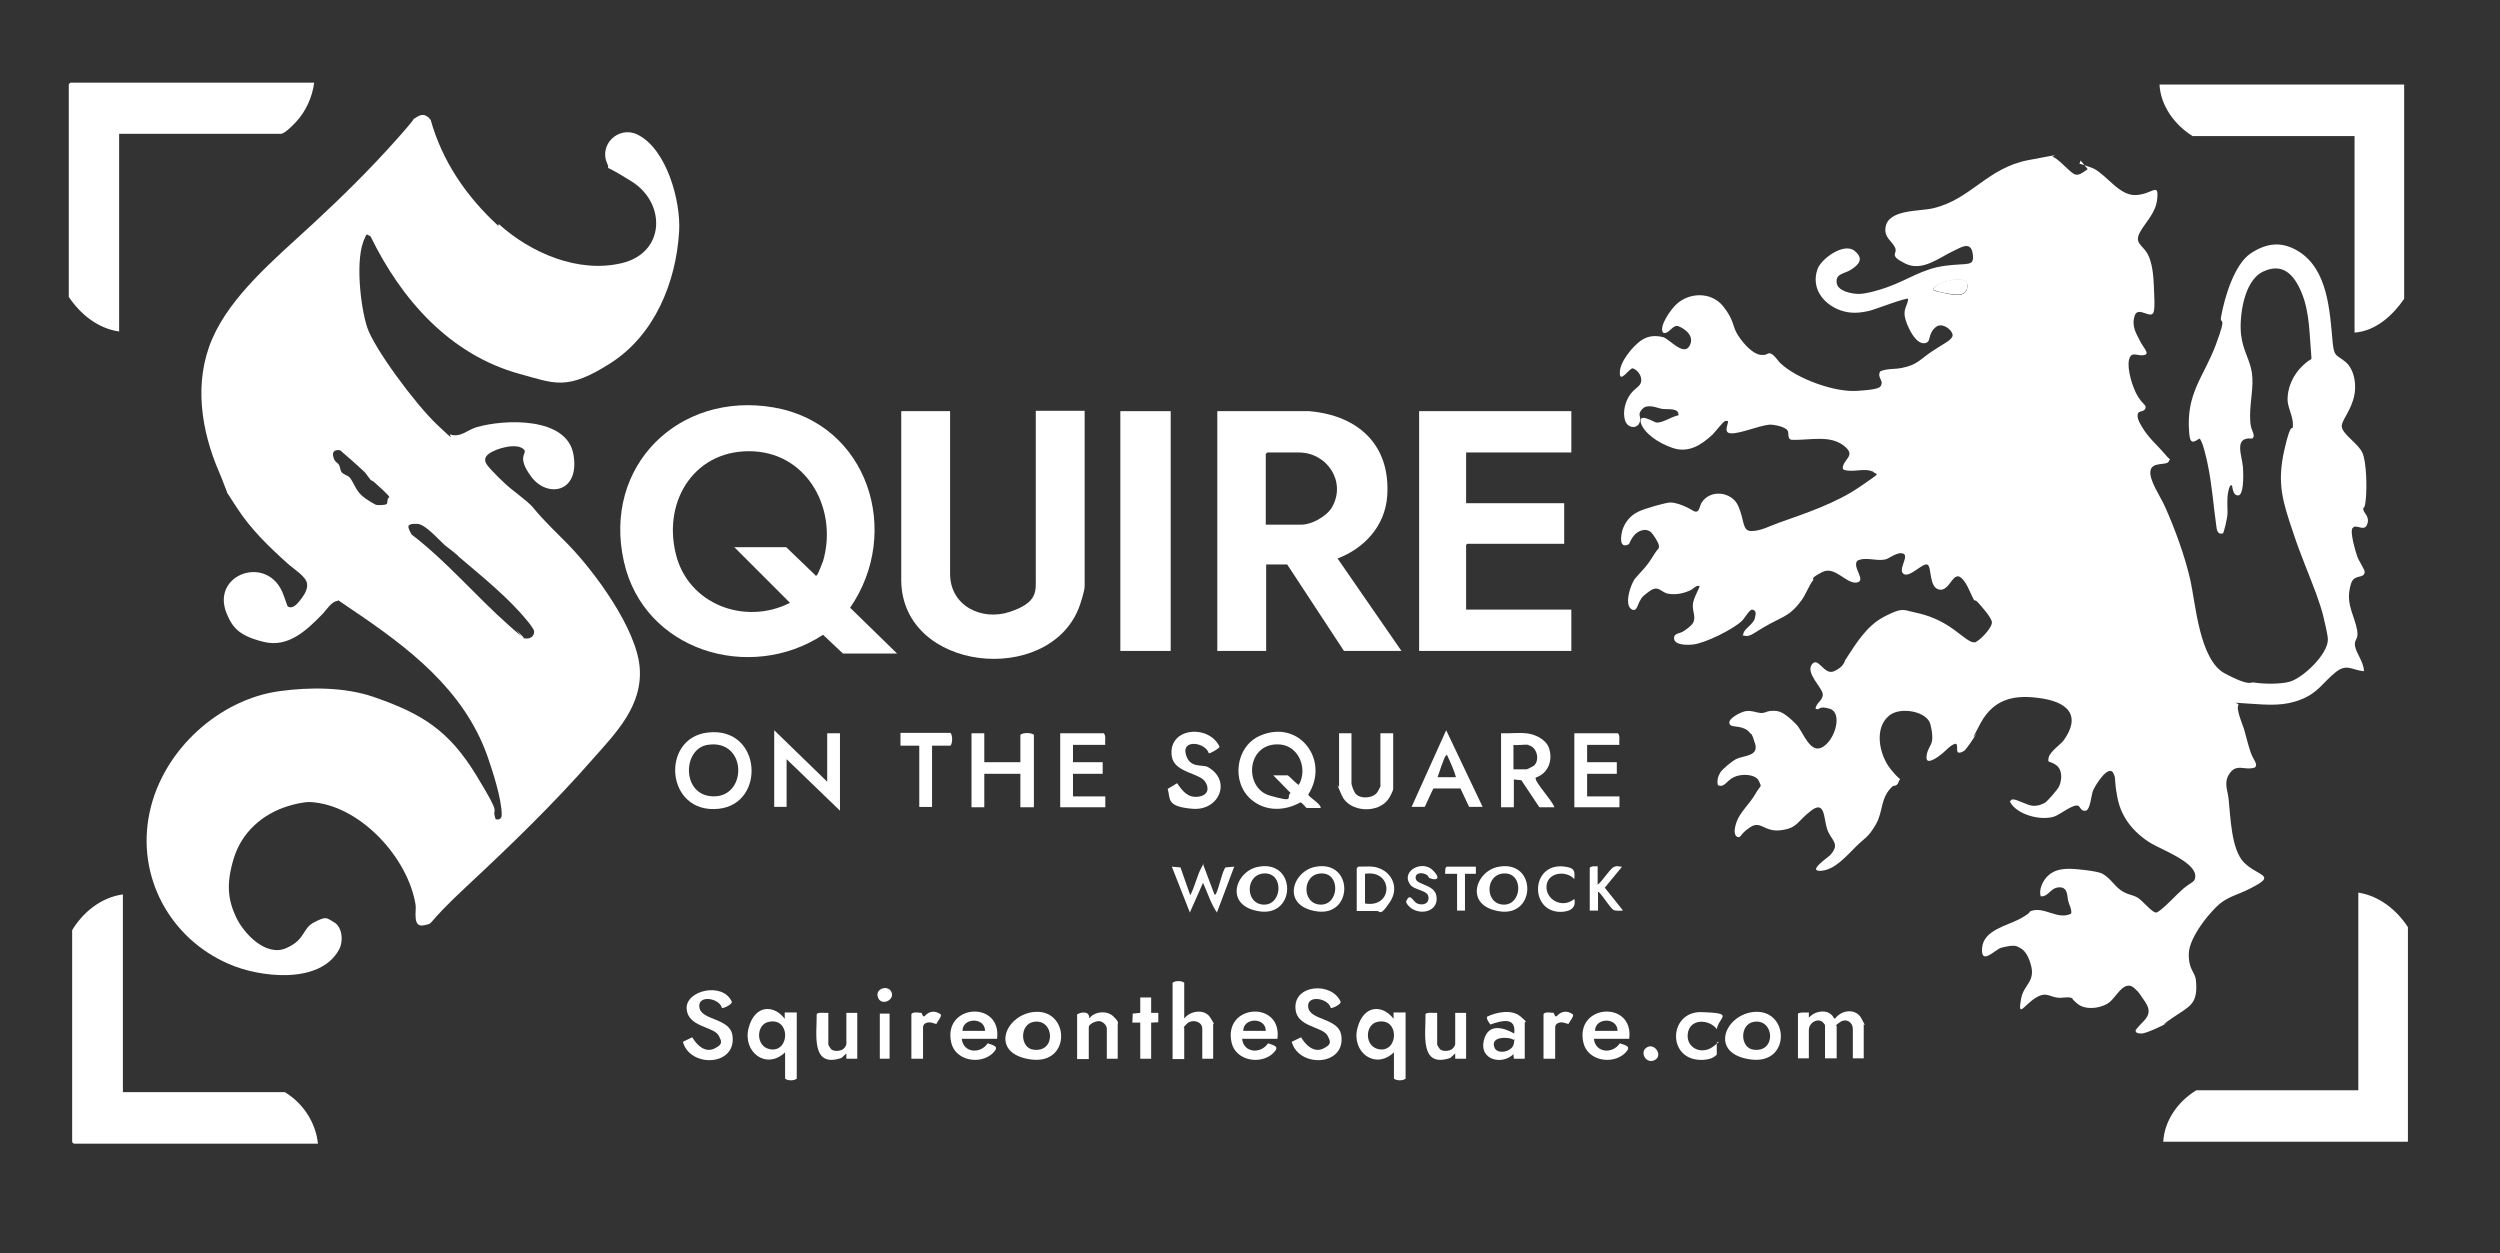<?xml version="1.0" encoding="UTF-8"?>
<svg id="Layer_1" xmlns="http://www.w3.org/2000/svg" version="1.1" viewBox="0 0 665.2 333.4">
  <rect x="0" y="0" width="665.2" height="333.4" fill="#333333" stroke="none"/>
  <!-- Generator: Adobe Illustrator 29.0.1, SVG Export Plug-In . SVG Version: 2.1.0 Build 192)  -->
  <defs>
    <style>
      .st0 {
        fill: #fff;
      }
    </style>
  </defs>
  <path class="st0" d="M553.3,43.6c.2-.1,3.2,1,3.7,1.2,3.7,1.9,6.9,7.3,11.3,7.1s6.1-3.5,5.7.9c-.3,3.8-3,6.1-4.6,9s.7,3.4,2,5.7,1.6,6,1.7,8.6.3,5.4,0,6.7c-.5,2.6-4.2-1.6-5.1,1.2s.4,4.7,1.4,6.7,2.8,3.5,1,3.8-3.3-1.2-3.9,1.2.9,7.4,2.3,9.7,2.1,2.2,2.1,2.9c0,1.3-1.6,1-1.9,1.5-.7,1,.3,2.7.9,3.7,1.7,3,4.1,4.9,6.2,7.4s1.4.5,1,1.8-4.4,0-4.9,2.5,2.8,7.1,3.9,9.7c2.6,5.8,5.3,13.2,6.7,19.4s2.4,21.3,9.2,24.9,6.7,2.2,7.7,2.4c2.6.4,6.9.5,9.5-.2,3.6-1,10.3-7.4,10.2-11.3,0-1.1-1-5.3-1.3-6.5s-1.2-4-1.8-5.6c-2-5.4-4.3-10.7-6.1-16.2-2.8-8.3-4.4-13.1-2.4-22s2.2-4.4,2.3-6.6-1.2-4.4-1.4-6.4c-.2-3.6,1.5-7.2,4.1-9.6s2.2-1,2.2-2.4c-.5-5.5-.4-11.5-2.5-16.7s-5.2-8.3-10.4-5.8-6.3,12.3-5.8,16.7,2.4,6.7,2.9,10.3-.5,7.4-.5,11.3.8,3.7,1,5.5l-.4.6c-5.1-.6-2.7,4.6-2.5,7.6s.1,7.1-1.1,7.5c-1.4.2-1.6-1.5-1.8-2.6-.8-.7-1.2,2.7-1.2,3-.1,1.4,0,2.9,0,4.3s-1,5.2-1.2,5.4c-1.4.5-1.7-.9-1.8-2.1-.8-5.6-1.1-10.7-2.3-16.4-.2-1-1.4-6.5-2.2-6.7-2.2,1.6-2.5.7-2.7-1.6-.9-10.5,3.9-14.8,7.1-23.4s.9-4.9,1.4-7.5c.9-5,3.5-13.9,7.9-16.8s8.3-3.1,12.4-.7c8.2,4.8,8.6,16.2,9.4,24.6.4,3.8,1,3,3.4,5s3.2,6.5,2,10.2-3.1,5.5-3,7c.2,2.1,4.4,4.5,5.5,7s1.2,9.2.9,12.3-.8,2.1-.7,2.6c0,1.1,1.8,1.9,1.1,4s-2.5.3-3.6.8l-.4.4c-.6,1.1.8,6,1.3,7.4s2,3.5,2,4.2c-.2,2-2.9.3-3.7,3.3-1.3,4.6.3,6.9,1.4,10.9s-.5,3.3-.3,5.3,2.4,4.4,2.4,6.9c-3.3-.3-4.6-2.2-7.7.4-3.3,2.7-4.5,5.3-9,7.1s-8.5,1.5-14.2,1.1-2.1-.2-2.5.4c-.7,1,1.1,5.2,1.5,6.4.6,2.1,1.1,4.3,1.8,6.3s2,3,1.1,3.9c-2.8,1-5-1.4-7,2-1.3,2.3-.2,4.2,0,6.5.5,4.7.7,13.4,4.1,16.8s8,3.3,3.5,5.9-6.4,2.6-9.2,4.5-8.9,9.3-9,13.8,1.7,4.8,1.9,7.2c.6,6.4-1.7,6.8-6.2,9.9s-.9,1-1.5,1.4c-1.1.7-5.6,2.8-6.8,2.8s-1.7-.3-1.5-1c2-2.6,4.9-3.8,2.5-7.4s-1.9-2.6-2.5-3.3c-2.8-3.1-4.9,1.5-6.8,3.2s-6.4,2.5-8.7.6-.8-1.3-1.7-1.6-2.1,0-3.1,0c-2.7-.1-3.4-1.9-6.5.1s-4.7,5.5-3.7,0c.7-3.6,3.8-4.4,2.6-8.8s-3-4.5-3.5-4.9c-1-.6-3.4,0-4.5.3-1.7.6-5.4,4.8-5,0s6.8-5.9,10.2-7.8,1.9-1.6,2.8-2c3.6-1.3,7.1,2.5,10.7.7.2-1.2-.5-2.2-.8-3.4s0-3.7-2.4-3.6-2.7,2.5-4.9,2.4c-.5-1.6.3-3.5,1.3-4.8,2.2-2.7,5.4-2.7,8.6-2.4s4.7.6,5.8.9c2.3.7,3.7,3.3,5.5,4.6s3.1,1.2,4.5,2,3.8,3.9,4.9,4c.4,0,.6-.2.9-.4,2.1-1.5,4.4-4.2,6.5-6s3.3-1.6,3.1-3.6c-.4-3.6-9.1-6.8-11.9-8.5-4.5-2.8-7.8-6.8-8.8-12.1s-.3-4.4-.9-6.1c-1.2-3.4-5.1,3-5.6,4.3s-.7,5-1.9,5.3-1.5-1-2-1.3c-1.3-.6-4.9,2.4-6.5,2.9-3.6,1.1-9.9-.5-11.7-4,.2-.3.4-.6.8-.6,1.2,0,3.8,1.6,5.3,1.7s2.6-.5,3.2-.8,3.4-3.5,3.8-4.4c.8-1.8.9-4.5-.9-5.7s-2.2-.3-1.9-1.9,3.4-3.7,4-4.6c4.5-6.3,1.5-9.9-5.4-11.1-7.2-1.2-13-.3-16.7,6.5s-.7,1.9-1.2,2.9-2.7,4.2-3.2,4.5-1.1.6-1.6.4c-.6-.4.2-2.4-.8-2.3-1.4.5-2.3,1.7-3.4,2.6s-4.2,3.2-4.2,1.1,1.3-3.1,1.5-4.6-.3-4.3-.8-5.1c-1.7-2.8-7.5-3.6-10.2-1.8-4.7,3.2-3.1,10.8,0,14.6s2.6,1.9,2.1,3.3-1.2.9-1.6,1.2c-3.4,3.1-2.4,6.6-4.5,10.2s-2.9,3.5-5.1,5.7c-2.5,2.4-5.7,6.4-9.5,6.6s2-3.6,2.5-4.2c2.8-3.1.2-3.9-.8-6.8s-.5-7.9-4.3-5-3.5,4.6-8,5.2-5.3-2.7-8.2-.8-2.3,2.9-3.4,2.6c-1.3-.7-.6-2.9-.2-4.1.9-2.5,3.6-4.9,5-7.4s1.8-1.5.9-3.4-4.7-2-6.7-1-2.5,2.9-4.2,2.1c-.3-1.1,0-2.3.6-3.3s3.3-3.2,4.4-3.7c2-.9,5.9-.7,4.9-4s-1.1-2.5-1.3-2.8c-1.6-2.2-4.6-1.5-5.3-2.2-1.4-1.5,3.1-3.6,4.2-3.7,1.6-.2,2.6.4,3.8.5s1.6-.4,2.4-.5c1.9-.2,2.9,0,4.4,1.1s2.4,2.1,2.9,2.6c1.7,1.9,3.6,8,7,5.8s5.1-9.1,1.8-10.1-2.4.5-3.8,0c0-1.5,2-2.2,1.9-3.9s-4.6-5.6-2.9-7.9,3.2,3,5.9,1.8,2.8-2.7,3-3c2.9-4.4,5.6-9.1,10.5-11.6s4.8-1.7,8.2-1,6.4,2,9,3.7,5.2,4.2,6.4,4.2.5,0,.8-.2c1.1-.5,4.3-3.8,4.1-5.2s-3-4.4-3.7-5.2-.8-.4-1-.6c-.4-.5-1.6-3.5-2.2-4.4-3.3-5.3-3.8,1.9-6.9,1.6s-2.1-6.3-3.4-6.7-4.7,3.6-6.3,2.5,1.6-4.8-.1-5.4-3.8,1.5-5,1.6c-2.4.4-5.1-.8-7.2.3-1.5,1.7,2.6,5.4-.2,5.8s-5.7-4.5-9.1-2.8-2.3,1.9-2.4,2.1c-1.1,1.3-2,3.9-3.2,5.5-2.9,3.9-4.5,4.1-8.4,6.2s-5,3.4-6.4,3.2-.6-.2-.6-.6c0-1.1,2.6-2.5,3-4s.4-2.2-.7-2.4c-.7,0-2,2.3-2.6,2.9-2.3,2.3-10,6.1-13.2,6.4s-5.4-.4-4.9-2.2c.4-.8,1.5-.8,2.2-1.2s2.3-1.5,2.8-2.4c.9-1.7-.4-3.3,0-5.3s1.9-4.2,1.7-4.5c-1-.2-1.5.7-2.3,1.1-1.9.9-3.8,1.3-5.9,1s-2.6-2.5-5.1-.7-2.2,2.1-2.5,2.5c-.6.8-.8,3-2.1,2.4-2.3-1-.5-6.7.8-8.3s2.9-2.9,4.6-5.7,1.8-2,1.7-3-1.7-3.2-2-3.5c-1.5-1.4-3.7-.5-4.8,1s-.9,2-1.4,2.2c-2.5,1.1-1.9-2.5-1.5-3.9.7-2.1,2.1-3.8,4.1-4.8s7.6-2.5,8.6-2.5c1.5,0,3.2.7,4.5,1.3s1.9,1.3,2.6,1.1.8-1.7,1.3-2.4c2.3-3.6,8-2.9,9.7.9s1,6.7,3.5,6.7,5-1.4,7.3-2.2c7.3-2.6,15.2-5.2,21.6-9.6s4.3-2.9,3.5-4c-2.5-1.1-5.2.3-7.8-.5l-.3-.4c.1-2.4,3.4-3.2.8-5.6-3.9-3.6-9.8-1.7-14.6-2-1-.5-.4-1.8-.9-2.5-.7-1-3.7-1.6-4.9-1.5-2.8.3-7.7,2.4-10.1,2.3s-.4-2.9-.9-3.3c-.2,0-.4,0-.6,0-.6.1-2.6,2.8-3.4,3.6-3,2.8-6.4,5-10.6,3.6s-7.8-4.2-8.5-6.7c-.7-2.8,3.3-.3,4-.1,1.6.3,4.2-1.6,6-1.9.2-2.1-3-1.5-4.3-1.7s-3.9-1.5-5.3,0-.4,1.8-.6,3c-.3,2.5-3.3,2.3-4,.1s0-5.1,1.4-7,3-2.1,2.9-3.9-1.7-2.9-2.3-3c-.9,0-3.5,4.2-3.4,1.1,0-2.8,3.3-6.8,5.5-8.4s4.4-1.4,6-1,5.4,5.1,7,2.4-1.3-4.7-2.9-5.3-2.6,2.4-4.1,1.7c-1.2-1.7,2.2-6.3,3.5-7.5,3.5-3.3,9.4-3.4,12.5.5s2.3,5.2,4,7.8,4.1,4.9,5.9,5.1,1.7-.4,2.4-.4c1.1,0,2.3,2.1,3,2.7,4.4,4.1,14.3,7.7,20.3,7.3s6.5-.8,6.6-2.3c-.3-1-1.1-1.8-.4-2.9,1.8-.8,3.7-.5,5.7-.9,4.1-.8,4.8-2.2,7.9-4.3s5.1-2.9,5.6-4.1-2.5-4-4.4-2.5-1.5,3.5-2.2,4c-2.9,1.9-5.8-4.8-6.1-6.9s.9-3.1.9-4.6c-.4-.4-9,2.9-10.3,3.2-2.7.6-4.9.8-7.6-.1-4.6-1.6-8-5.9-6.2-11,1-2.8,7-7.1,9.8-4.9s1,3.8-.8,5-4.2,1-3.9,3.5c.2,2.3,4.1,3,5.9,3s5.5-1,7.6-1.8c5.6-2,9.3-4.9,15.4-5.7s7.8.4,7.3-3.2-3.4-1.5-5-.8c-3.9,1.8-8.4,5.7-13,3.4s-1.8-2.5-2.7-4.3-2.9-2.6-2.5-5.3c.7-4.9,9.1-4.2,12.7-5.1,10.1-2.4,14.3-10.7,25.3-12.8s5.5-1,6.6-.8,4.1,3.6,5.4,4.4,2.3-.2,3.8-1.2l-1.9-2.3ZM520.1,74.4c-.9.1-3.7.9-4.4,1.3s-1.4,1-1.3,1.4c.2.3.5.3.8.4.8.2,3.5.8,4.4.9,1.6.2,3.3.2,3.8-1.6.6-2.3-1.6-2.6-3.3-2.3Z"/>
  <path class="st0" d="M132.7,59.6c8.5,7.7,21.2,13.2,32.8,10.4s11.7-16,2.6-21.7-5.4-2.3-6.5-4.7c-2.4-5.2,3.1-10.2,8-7.8,7.8,3.8,11.6,17.8,11.1,25.8-.8,13.5-6.5,27.5-18.2,35s-15,5.4-24.2,2.9c-18.6-5.1-31.5-19.8-39.7-36.6l-.9-.5c-.3,0-.5.6-.6.9-2.7,5.2-1.2,18.3.6,23.8s12.7,20.3,18.6,25.9,2.8,2.4,3.5,2.6c2.7.9,4.6-1.2,6.9-1.9,7.4-2.2,24.2-2.9,25.9,7.3s-7,11.5-11.2,5.9-.9-6.2-2-7.3c-1.8-1.9-7.5-.3-9.4,1.2s-.4,3,.7,4.2,2.5,2.6,3.4,3.4c2,2,6.1,4.7,7.7,6.6,3.1,3.8,6,6.4,9.4,9.9,7.1,7.3,18.1,22.3,19,32.6s-6.4,17.6-12.5,24.5c-10.5,12-21.9,23-33.6,33.9s-8.2,9.6-11.3,10.3-2-3.8-2.2-5.3c-1.9-12.6-14.9-26.9-28.2-27.5-1.7,0-4.2.6-5.8,1.1-6.8,2.1-12.3,7-14.4,13.9s-1.5,11.1.6,15.6,8,10.6,13.3,8.3,4.2-5.2,7.5-6.9,3.2-1.2,5.3,0,2.6,4.9,1.3,7.3c-5.1,9.3-21.1,7.4-29.3,3.8-15.7-6.8-24.7-23.3-21.1-40.3s18.9-30.2,34.6-32.3c7.9-1.1,17.3-1.1,24.9,1.5,13.1,4.5,20.2,9,27.5,21s3.7,7.6,5.1,11.6c1,.2,1.6-.2,1.6-1.2,0-4.2-2.4-11.6-3.8-15.6-6.3-17.8-21.2-29-36.2-39.1s-2.1-2.3-3.7-2.2-3,2.5-4.1,3.6c-4.1,4.2-9,8.9-15.5,7.3s-8.3-3.7-9.9-7.6c-4.3-10.5,11.1-15.9,15.1-5s.2,2.3,1.1,3.1c1.5,1.1,3.1-1.2,3.9-2.3s1.5-2.4,1.3-3.7c-.2-1.9-3.7-4-5.1-5.3-5-4.5-9.8-9.1-13.5-14.8s-2.5-3.8-2.7-4.3c-.7-1.7-1.3-3.5-2.1-5.3-4.8-11.1-6.8-24-1.8-35.5s16.5-21.1,26.6-30.4c7.9-7.3,15.6-14.9,22.7-22.9s2.9-4.1,4.7-5.4,2.9-1,4.1.5c3.1,11.1,9.6,20.5,18,28.2ZM98.5,127.5c-.5-.5-1-1.4-1.5-1.9-2.1-2-4.3-3.9-6.5-5.8-1.4-.2-2.2.3-1.8,1.8s1.1,1.4,1.5,2.1.3,1.3.6,1.8c.4.7,1.7,1,2.2,1.5,1,1.1,1.6,3.3,3.1,4.7s3.7,2.5,3.9,2.6c.5.2,2.6.1,2.9-.2s0-1.5.7-1.8c0-.5-3.4-3.4-3.9-3.9s-.9-.5-1.2-.8ZM121.9,147.9c-1.1-1-2.4-1.9-3.5-2.8-1.7-1.5-5.2-5.6-7.3-5.7s-2.1.3-2.3.4c-.5.3.5,2,.7,2.4,9.5,7.3,17.1,16.4,25.9,24.2s1.3.6,1.8,1.1c.9.8,1.5,2.5,3.1,2.4s1.9-1.4,1.8-2-1.5-2.4-1.8-2.7c-5-6.2-12.4-12.1-18.5-17.3Z"/>
  <path class="st0" d="M238.6,173.9h-14.3l-5.3-5c-19.5,12.8-47.7,4.3-53-19.5-5.7-25.4,14.6-45.3,39.8-41,25.2,4.3,34.3,33.2,20.4,53.3l12.5,12.2ZM195.2,145.6h14l7.7,7.4c.2.3.2.3.5,0,.4-.5,1.3-3,1.6-3.7,3.9-13.3-3.7-28.3-18.3-29.2-15.5-.9-24.4,12.8-20.9,27.2,3.2,13.5,18.4,19.2,30.4,13.1l-14.9-14.9Z"/>
  <path class="st0" d="M372.8,173.2h-15.2l-15.1-23h-5.6v23h-13v-63.8h24.4c13.1,1.1,21.8,9,20.8,22.7-.6,7.9-6.1,13.8-13.2,16.5l17,24.6ZM336.8,139.6h9.5c2.7,0,6.7-2.2,8.1-4.6,3.9-6.7-1.2-14.6-8.8-14.6h-8.4l-.4.4v18.8Z"/>
  <path class="st0" d="M252.8,109.4v43.3c0,8.5,8.4,12.6,15.9,10.1s6.9-5.5,6.9-9.2v-44.3h13v46.7c0,1.2-1.1,4.7-1.6,5.9-8.3,20.7-46.8,16.8-47.2-7.3v-45.2s13,0,13,0Z"/>
  <polygon class="st0" points="418.1 109.4 418.1 120.4 390.1 120.4 390.1 133.9 416.2 133.9 416.2 144.7 390.4 144.7 390.1 145 390.1 162.2 418.1 162.2 418.1 173.2 377.6 173.2 377.6 109.4 418.1 109.4"/>
  <path class="st0" d="M32.7,238v52.6h43.1c4.8,2.9,8.2,8,8.8,13.7H19.6l-.4-.4v-56.4c2.9-4.8,7.7-8.7,13.4-9.5Z"/>
  <path class="st0" d="M83.6,22c-.5,3.8-2.2,7.6-4.8,10.4s-3.7,3.2-4,3.2H31.7v52.6c-5.7-.8-10.3-4.6-13.4-9.2V22.4l.4-.4h64.9Z"/>
  <path class="st0" d="M640.6,303.8h-65c.3-5.7,4-10.8,8.8-13.7h43.1v-52.6c5.6.9,10.2,4.6,13.2,9.2v57Z"/>
  <path class="st0" d="M639.7,22.5v57c-3,4.4-7.6,8.6-13.2,9v-52.3h-43.1c-4.7-2.9-8.5-8-8.8-13.7h65Z"/>
  <rect class="st0" x="298.1" y="109.4" width="13.4" height="63.8"/>
  <path class="st0" d="M351.4,215h-3.7c-.2,0-1.2-1.5-1.7-1.5-4.1,2.3-9.2,2.5-13-.7-5.5-4.6-4.3-14.3,2.4-17.1,10.4-4.4,18.5,6.7,12.7,15.7.1.7,3.3,2.4,3.3,3.5ZM338.9,206.3h3.7c.3,0,2.7,2.7,3,2.5,2.4-4.1.1-10.2-4.9-10.7-9.1-.8-9.9,11.6-2.8,13.6s4.1.4,5.5-.7l-4.6-4.7Z"/>
  <path class="st0" d="M188.4,194.9c14.3-1.6,15.5,19,2.8,20.3-14.1,1.5-15.6-18.9-2.8-20.3ZM188.2,198.2c-6.4,1.1-6.8,12.5.5,13.6,10.3,1.5,10.5-15.4-.5-13.6Z"/>
  <polygon class="st0" points="220.1 208 220.1 195.1 223.5 195.1 223.5 215.7 209.3 202 209.3 214.7 206 214.7 206 194.3 220.1 208"/>
  <path class="st0" d="M261.9,195.1v7.7h9.6v-7.3c.8-.6,2.8-.6,3.6,0v19.3h-3.6v-8.9h-9.6v8.9h-3.4v-19.7h3.4Z"/>
  <path class="st0" d="M406,195.1c2.3.2,5.2,1.5,6.1,3.8,1.2,3.3-.1,6.9-3.5,8,0,.1,0,.2,0,.3.2,1.4,4.4,5.8,5,7.6h-4l-4.8-7.2-2-.2v7.4h-3.4v-19.7c2.1.1,4.5-.2,6.6,0ZM406.7,198.2c-1.1-.2-2.8.2-4,0v6.5h3.5c.2,0,1.7-.8,2-1,1.6-1.6.7-5-1.5-5.4Z"/>
  <path class="st0" d="M359.6,195.1v13.3c0,.6.7,2.4,1.2,2.9,1.4,1.4,4.8,1.1,5.8-.7s.7-1.5.7-1.7v-13.8h3.4v14.8c0,.5-.9,2.2-1.2,2.6-2.7,4.1-10.5,3.7-12.5-.9s-.7-1.9-.7-2.2v-14.3h3.4Z"/>
  <path class="st0" d="M294.1,198.2h-8.6v4.6h7.9v3.1h-7.9v6h8.6v2.9h-12v-19.7h11.6c.7.8.2,2.1.4,3.1Z"/>
  <path class="st0" d="M430.9,198.2h-8.6v4.6h7.9v3.1h-7.9v6h8.6v2.9h-12v-19.7h11.6c.7.8.2,2.1.4,3.1Z"/>
  <path class="st0" d="M321.7,200.6c-.8-3.1-7.2-4-6.2,0s4.4,2.7,5.9,3.5c6.4,3.6,3,11.7-4.1,11.1s-5.8-2.6-6.6-5.3l2.5-1.5c1.4,2,2.8,3.9,5.5,3.6s3.1-2.1,2.1-3.8c-1.4-2.6-8.3-2.5-9-6.9-1.2-7.8,9.9-8.7,12.7-2.6,0,.4-2.6,1.9-2.8,1.7Z"/>
  <path class="st0" d="M394.6,214.7h-3.7l-2.3-4.9h-7.2c0-.1-2.3,4.9-2.3,4.9h-3.5l9.2-20.4,9.7,20.4ZM382.6,206.8h4.8c-.5-1.8-1.3-3.6-2.1-5.3s0-.6-.5-.5-2,5.1-2.3,5.8Z"/>
  <path class="st0" d="M192.1,268.2c-.7-2.7-6.6-3.6-6-.1s8.2,2.7,8.8,7.5c1.1,8.1-11.3,8.6-13.2,1.6l2.5-1.2c1.2,2.1,3.4,4.2,5.9,3s1.8-2.1,1.1-3.5c-1.4-2.4-8.2-2.2-8.5-7.1s9.6-7.2,12-1.9c.3.7-2.3,1.9-2.6,1.7Z"/>
  <path class="st0" d="M354.1,268.2c-.7-2.7-6.6-3.6-6-.1s8.2,2.7,8.8,7.5c1.1,8.1-11.3,8.6-13.2,1.6l2.5-1.2c1.2,2.1,3.4,4.2,5.9,3s1.8-2.1,1.1-3.5c-1.4-2.4-8.2-2.2-8.5-7.1-.5-6.5,9.6-7.2,12-1.9.3.7-2.3,1.9-2.6,1.7Z"/>
  <path class="st0" d="M478.4,269.8c.2-.6,2.3-.3,2.9-.4v1.4c1.8-2.1,5.6-2.4,6.7.2h.3c1.7-2.3,5.5-2.8,7,0s.6,1.4.6,1.6v9h-2.9v-7.8c0-1.8-1.7-2.9-3.3-1.9s-1,1-1,1.2v8.5h-3.1v-8.8c0-.2-.7-1-1-1.1-1.6-.7-3.3.8-3.3,2.3v7.6h-2.9v-11.9Z"/>
  <path class="st0" d="M370.9,280c-5,4.8-11.4-.1-9.7-6.5s6.9-6.1,9.6-2.4v-1.7c.1,0,3.2,0,3.2,0v17.6c-.7.6-2.4.6-3.1,0v-7.1ZM366.5,271.9c-3.4.7-3.5,6.7.5,7.3,5.2.8,5.4-8.6-.5-7.3Z"/>
  <path class="st0" d="M208.9,280c-5,4.8-11.4-.1-9.7-6.5s6.9-6.1,9.6-2.4v-1.7c.1,0,3.2,0,3.2,0v17.6c-.7.6-2.4.6-3.1,0v-7.1ZM204.5,271.9c-3.4.7-3.5,6.7.5,7.3,5.2.8,5.4-8.6-.5-7.3Z"/>
  <path class="st0" d="M315.2,270.9c1.6-2,5.3-2.5,6.8-.2s.8,1.6.8,1.8v9.2h-2.9v-8c0-2-2.8-2.6-4.1-1.3s-.7,1-.7,1.1v8.3h-3.1v-20.3c.7-.6,2.5-.6,3.1,0v9.5Z"/>
  <path class="st0" d="M248,198.4v16.3h-3.4v-16.3h-5v-3.4h13.3c.6.7.6,2.7,0,3.4h-4.9Z"/>
  <path class="st0" d="M265.3,276.4h-9.4c.4,3.8,5,4.1,6.9,1.2,1.7.6,3.2.8,1.4,2.6-3.3,3.2-10,2.1-11.1-2.8-2.3-10.3,13.5-11.3,12.2-1ZM262.1,274.3c0-3.7-6-3.6-6,0h6Z"/>
  <path class="st0" d="M339.9,276.4h-9.4c.4,3.8,5,4.1,6.9,1.2,1.7.6,3.2.8,1.4,2.6-3.3,3.2-10,2.1-11.1-2.8-2.3-10.3,13.5-11.3,12.2-1ZM336.8,274.3c0-3.7-6-3.6-6,0h6Z"/>
  <path class="st0" d="M433.5,276.4h-9.4c.4,3.8,5,4.1,6.9,1.2,1.7.6,3.2.8,1.4,2.6-3.3,3.2-10,2.1-11.1-2.8-2.3-10.3,13.5-11.3,12.2-1ZM430.4,274.3c0-3.7-6-3.6-6,0h6Z"/>
  <path class="st0" d="M466.3,269.3c9.8-1.3,10.5,14.1-.5,12.6s-7-11.6.5-12.6ZM466.6,271.9c-3.8.7-3.6,7,0,7.4,6.2.8,5.5-8.4,0-7.4Z"/>
  <path class="st0" d="M274.8,269.3c9.8-1.3,10.5,14.1-.5,12.6s-7-11.6.5-12.6ZM275,271.9c-3.8.7-3.6,7,0,7.4,6.2.8,5.5-8.4,0-7.4Z"/>
  <path class="st0" d="M405.7,281.7h-2.9s-.1-1.2-.1-1.2c-3.1,3-9.1,1.5-7.9-3.6s5.8-3.2,8.1-1.9c.6-4.6-3.5-3.4-6.3-2.4-.4-.4-1.2-1.6-.9-2.1,2.5-1.2,6.5-2,8.8-.1s1.2,1.4,1.2,1.7v9.7ZM402.7,276.7c-.4-.7-6.2-1.3-5.1,1.9.6,2.1,4.8,1.4,5.2-.9s0-.8,0-1Z"/>
  <path class="st0" d="M297.4,281.7h-2.9v-8c0-.9-1.1-2-2.1-2s-2.7.8-2.7,1.6v8.5h-3.1v-11.9c1.2-.7,3.4-.9,3.2,1.1,1.4-1.9,4.7-2.2,6.4-.6s1.2,1.8,1.2,2.2v9.2Z"/>
  <path class="st0" d="M382.4,269.5v8.5c0,.1.7,1.2.9,1.3.8.5,2.4.4,3.1-.2s.8-1.2.8-1.3v-8.3h2.9v12.2h-2.9s0-1.4,0-1.4l-1.3,1.2c-8.3,2.8-6.5-6.6-6.6-11.6.2-.7,2.4-.3,3.1-.4Z"/>
  <path class="st0" d="M220.4,269.5v8.5c0,.1.7,1.2.9,1.3.8.5,2.4.4,3.1-.2s.8-1.2.8-1.3v-8.3h2.9v12.2h-2.9s0-1.4,0-1.4l-1.3,1.2c-8.3,2.8-6.5-6.6-6.6-11.6.2-.7,2.4-.3,3.1-.4Z"/>
  <path class="st0" d="M323.1,238c.5,0,.4,0,.5-.3.7-1.3,1.7-6.2,2.5-6.9l2.3-.2-4.6,12.2c-1.6-2.3-2.5-5.3-3.7-7.9l-3.5,7.9-4.8-12.2,2.3.2,2.6,7.4c1.2-2.2,1.8-5.2,3-7.4s.4-.7.5-.6l2.9,7.7Z"/>
  <path class="st0" d="M456.8,273.8c-2.1-2.7-7.1-2.8-7.7,1.1s3.6,5.9,6.7,3.6.5-.8,1-1.1v3.2c-.9,1-2.2,1.3-3.5,1.4-9.9.6-9.5-13-.5-12.7s4.5,1.2,4,4.6Z"/>
  <path class="st0" d="M335,230.6c10-1.7,9.9,13.3.2,11.9s-6.5-10.9-.2-11.9ZM336.5,232.4c-5.2.1-5.3,8.1-.3,8.3s5.5-8.4.3-8.3Z"/>
  <path class="st0" d="M350.2,230.6c10-1.7,9.9,13.3.2,11.9s-6.5-10.9-.2-11.9ZM351.6,232.4c-5.2.1-5.3,8.1-.3,8.3s5.5-8.4.3-8.3Z"/>
  <path class="st0" d="M398.9,230.6c10-1.7,9.9,13.3.2,11.9s-6.5-10.9-.2-11.9ZM400.3,232.4c-5.2.1-5.3,8.1-.3,8.3s5.5-8.4.3-8.3Z"/>
  <path class="st0" d="M365.2,230.6c4.7.5,7.4,5.2,4.7,9.3s-2.6,2.5-3.5,2.5h-5.4v-11.4l.4-.4c1.2,0,2.6-.1,3.8,0ZM363.2,240.4c7.6,1.3,7.6-9.1,0-7.9v7.9Z"/>
  <polygon class="st0" points="306.3 265.4 306.3 269.5 308.2 269.5 308.2 272 306.3 272.1 306.3 281.7 303.4 281.7 303.4 272.1 301.3 272.1 301.4 269.7 303.4 269.5 303.4 265.4 306.3 265.4"/>
  <path class="st0" d="M425.1,230.6v4.8c1.2-.8,3.2-4.2,4.3-4.7s1.5,0,2.2-.1l-4.6,5.6,4.8,6c0,.2-2.1.2-2.5-.1-.7-.4-2.6-3.3-3.3-4.1s-.5-.6-.8-.7v5h-2.2v-11.4c.5-.6,1.4-.3,2.2-.4Z"/>
  <path class="st0" d="M413.8,281.7h-3.1v-11.9c.6-.7,1.9-.3,2.7-.3l.4.9h.4c1.2-1.4,2.8-1.6,4.3-.5.4.5-.9,1.9-1.1,2.5-.3.2-1.4-.6-2.5-.3s-1.1,1.1-1.1,1.3v8.3Z"/>
  <path class="st0" d="M245.6,281.7h-3.1v-11.9c.6-.7,1.9-.3,2.7-.3l.4.9h.4c1.2-1.4,2.8-1.6,4.3-.5.4.5-.9,1.9-1.1,2.5-.3.2-1.4-.6-2.5-.3s-1.1,1.1-1.1,1.3v8.3Z"/>
  <path class="st0" d="M380.3,233.7c0,0-.2-.5-.5-.8-1.2-.9-3.4-.8-3.1.9s5,1.5,5.5,4.6c.8,5-6.3,5.5-8.1,1.6,1-2.7,1.8-.3,2.8.3s3.3.6,3.2-1.5-3.9-1.8-5-3.6c-2.3-3.5,3.4-6.5,6.2-3.6s-.2,2.5-.9,2Z"/>
  <path class="st0" d="M418.9,233.9c-2.2-2.4-7.1-1.8-7.4,1.8s4.1,6.2,7.4,3.5c.7,2.9-2.1,3.6-4.4,3.4-7.8-.8-6.9-13.8,2.5-11.9,2.1.4,2,1.3,1.9,3.3Z"/>
  <polygon class="st0" points="392.7 230.6 392.7 232.5 389.8 232.5 389.8 242.3 387.7 242.3 387.7 232.5 384.5 232.5 384.6 231 384.9 230.6 392.7 230.6"/>
  <rect class="st0" x="234.1" y="269.7" width="2.6" height="12"/>
  <path class="st0" d="M437.9,278.9c2.1-1.8,4.7,1.8,2.5,3.1s-4.1-1.7-2.5-3.1Z"/>
  <path class="st0" d="M236.9,263.5c1.8,2.2-2.1,4.4-3.2,2.1s2-3.5,3.2-2.1Z"/>
  <path class="st0" d="M520.1,74.4c1.8-.3,3.9,0,3.3,2.3-.5,1.8-2.2,1.8-3.8,1.6s-3.6-.6-4.4-.9-.6,0-.8-.4c0-.4.9-1.2,1.3-1.4.7-.4,3.5-1.2,4.4-1.3Z"/>
</svg>